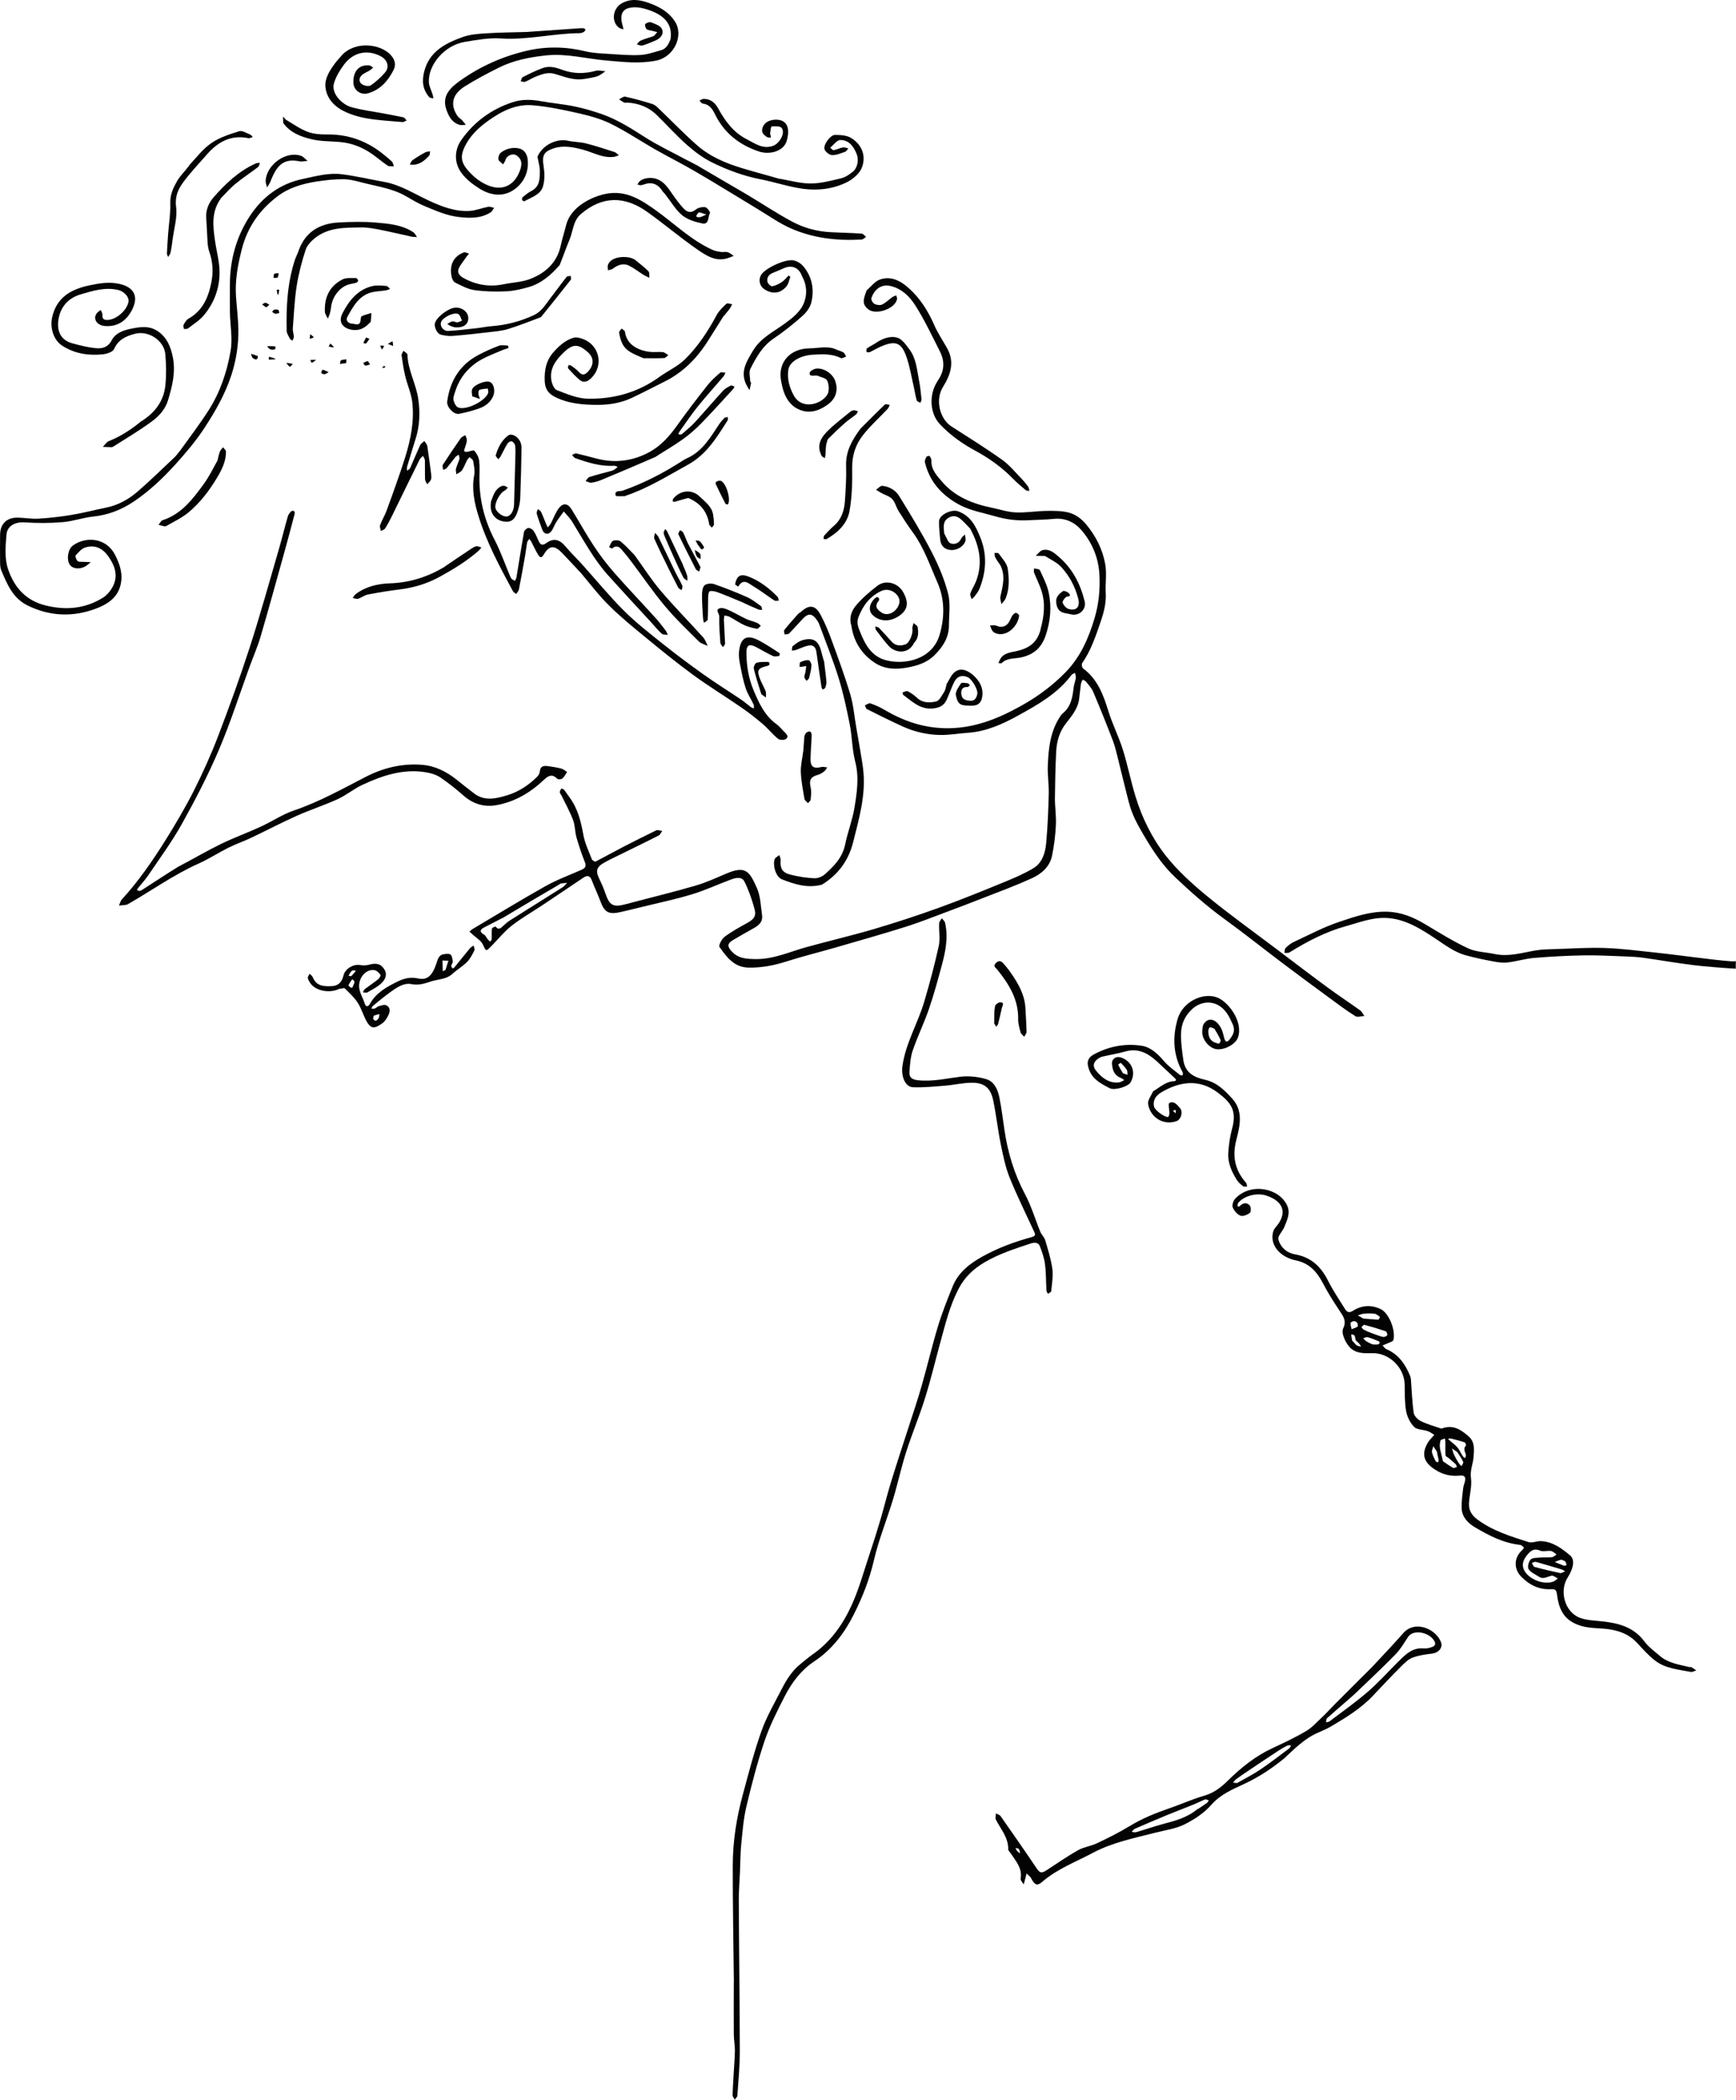 <svg xmlns="http://www.w3.org/2000/svg" id="Layer_2" data-name="Layer 2" viewBox="0.001 -0.005 219.639 265.545" preserveAspectRatio="xMidYMid meet" fill="#0F0F0F" fill-opacity="1">
  <defs>
    <style>
      .cls-1 {
        fill: #030303;
        stroke-width: 0px;
      }
    </style>
  </defs>
  <g id="d46d21ff-ea46-470f-9479-eb90767400b8" data-name="Your design">
    <g>
      <path class="cls-1" d="M219.64,121.54c-.16.04-.36.05-.6.03-1.42-.1-2.84-.29-4.26-.46-1.71-.2-3.42-.44-5.13-.62-2.18-.23-4.35-.52-6.54-.6-2.08-.08-4.17.07-6.26.13-.84.03-1.69.03-2.51.17-1.73.28-3.43.84-5.23.46-1.13-.24-2.36-.25-3.37-.72-1.88-.88-3.66-1.99-5.45-3.06-1.48-.88-2.98-1.51-4.75-1.57-2.17-.07-4.15.63-6.12,1.29-1.95.65-3.8,1.64-5.68,2.51-.4.18-.76.47-1.08.78-.13.13-.11.41-.16.63.21-.02.47.04.64-.06,2.23-1.38,4.53-2.59,7.07-3.3,1.29-.36,2.56-.82,3.87-1,2.9-.41,5.25,1.03,7.52,2.54,1.24.82,2.42,1.74,3.88,2.13,1.11.3,2.23.54,3.36.75.62.12,1.27.22,1.88.15,1.15-.13,2.27-.49,3.42-.58,2.07-.17,4.15-.28,6.22-.32,1.8-.03,3.6.08,5.4.14.71.03,1.42.06,2.12.16,2.09.29,4.16.66,6.25.92,1.82.22,3.65.35,5.48.47,0-.33,0-.65.01-.97Z"/>
      <path class="cls-1" d="M142.82,101.46c-.48-1.86-.92-3.69-1.37-5.51-.19-.75-.36-1.52-.63-2.24-.8-2.09-1.64-4.17-2.51-6.23-.2-.47-.58-.86-.9-1.27-.1-.12-.28-.18-.43-.26-.08.18-.19.35-.22.53-.09.64-.14,1.29-.23,1.94-.17,1.26-.98,2.17-1.71,3.12-.79,1.03-1.12,2.23-1.19,3.49-.1,1.98-.14,3.97-.16,5.95,0,1.12.18,2.25.12,3.37-.06,1.29-.22,2.59-.48,3.86-.29,1.4-1.33,2.3-2.56,2.86-1.9.87-3.87,1.6-5.82,2.36-1.66.65-3.32,1.29-4.99,1.91-1.72.64-3.42,1.32-5.16,1.87-2.96.93-5.94,1.77-8.91,2.63-2.07.6-4.17,1.11-6.23,1.77-1.54.49-3.07.78-4.69.76-1.87-.02-2.8-1.33-3.72-2.61-.14-.19.28-1.01.64-1.28.89-.67,1.88-1.21,2.86-1.75.85-.47,1.19-.87.93-1.79-.32-1.18-.73-2.36-1.27-3.45-.34-.68-1.11-.48-1.71-.26-1.65.61-3.25,1.36-4.93,1.87-2.07.63-4.2,1.07-6.3,1.59-.88.22-1.75.42-2.63.63-1.61.38-2.13.09-2.67-1.38-.33-.88-.74-1.73-1.07-2.6-.23-.62-.58-.68-1.08-.34-1.75,1.18-3.5,2.36-5.26,3.53-1.26.84-2.6,1.6-3.79,2.53-.95.75-1.73,1.72-2.58,2.59-.72.72-.66.68-1.09-.23-.22-.46-.75-.76-1.15-1.13-.17-.16-.36-.31-.54-.47.14-.12.28-.26.44-.35,3.05-1.81,6.08-3.66,9.18-5.4,1.44-.81,3.02-1.39,4.54-2.06.46-.2.67-.43.45-.98-.4-1.01-.75-2.04-1.05-3.08-.21-.73-.18-1.54-.44-2.24-.4-1.06-.96-2.05-1.45-3.07-.07-.15-.22-.29-.23-.45,0-.15.09-.33.19-.45.03-.03.28.05.35.14.25.31.45.65.69.96,1.05,1.42,1.44,3.05,1.75,4.75.19,1.05.68,2.06,1.07,3.07.06.15.38.34.46.3,1.14-.58,2.26-1.21,3.4-1.8,1.41-.73,2.84-1.45,4.27-2.14.2-.1.51.03.77.06-.14.2-.24.48-.44.58-1.76.9-3.54,1.75-5.32,2.63-.61.3-1.22.59-1.8.94-.73.44-.83.98-.47,1.75.3.63.6,1.27.82,1.93.54,1.62,1,1.87,2.64,1.43,2.91-.78,5.84-1.48,8.73-2.32,1.36-.39,2.66-.99,3.97-1.55,2.44-1.03,2.91-.28,3.85,1.82.47,1.05.49,2.3.66,3.47.11.78-.37,1.24-1.01,1.6-.91.5-1.82,1.02-2.72,1.56-.66.39-.67.77-.17,1.34.85.97,1.93,1.02,3.13,1.03,2.28.02,4.3-.94,6.42-1.52,2.83-.78,5.7-1.45,8.52-2.28,2.73-.81,5.44-1.69,8.12-2.66,2.81-1.01,5.57-2.14,8.33-3.27,1.27-.52,2.55-1.06,3.72-1.77,1.13-.69,1.5-1.97,1.61-3.21.18-2.06.27-4.13.32-6.2.03-1.18-.17-2.37-.12-3.56.08-2.07.29-4.14,1.41-5.97.14-.23.29-.48.5-.65,1.04-.85,1.22-2.05,1.36-3.27.05-.41.22-.8.28-1.21.03-.2-.08-.42-.12-.63-.15.09-.34.15-.44.28-1.77,2.36-4.29,3.77-6.78,5.14-1.94,1.07-4,2-6.29,2.16-1.18.08-2.36.3-3.54.28-1.65-.03-3.26-.4-4.77-1.09-1.51-.69-3-1.43-4.49-2.18-.14-.07-.18-.32-.27-.48.24-.09.52-.32.7-.25.61.21,1.21.48,1.77.81,2.34,1.38,4.78,2.25,7.57,2.33,3.6.1,6.69-1.13,9.74-2.83,2.1-1.17,3.98-2.56,5.65-4.28,1.86-1.92,2.88-4.27,3.63-6.78.54-1.8.72-3.65.62-5.52-.11-2.09-.87-3.97-2.21-5.56-.9-1.07-2.1-1.66-3.59-1.5-1.04.11-2.09.11-3.14.17-1.42.08-2.82-.08-4.18-.48-1.53-.44-3.16-.72-4.55-1.45-2.17-1.15-3.83-2.89-4.41-5.42-.05-.21.1-.48.22-.69.04-.08.36-.11.39-.07.11.18.23.4.22.6-.05,1.11.67,1.85,1.3,2.59,1.66,1.96,3.91,2.84,6.34,3.34,1.01.21,2.01.55,3.02.59,1.29.06,2.59-.17,3.88-.19.94-.01,1.92-.02,2.82.21.87.23,1.63.78,2.25,1.54,1.21,1.47,2.04,3.13,2.37,4.96.22,1.19,0,2.46.07,3.69.07,1.28-.25,2.47-.65,3.64-.62,1.8-1.22,3.62-2.33,5.21-.1.14-.03.57.11.67,1.83,1.35,2.56,3.32,3.2,5.39.51,1.65,1.31,3.22,1.83,4.87.61,1.94,1,3.96,1.6,5.91.83,2.73,2.1,5.31,3.85,7.53,1.49,1.89,3.33,3.55,5.2,5.09,2.9,2.38,5.96,4.56,8.96,6.83,2.1,1.59,4.2,3.19,6.32,4.75,1.35.99,2.75,1.91,4.11,2.89.22.16.35.46.52.7-.39.02-.87.19-1.14.02-1.13-.71-2.2-1.51-3.27-2.3-2.02-1.48-4.04-2.97-6.04-4.48-2.43-1.83-4.8-3.73-7.26-5.51-2.22-1.61-4.26-3.42-6.25-5.3-1.63-1.54-2.81-3.36-3.93-5.26-.78-1.33-1.53-2.65-1.9-4.2M63.54,116.11c-.75.39-1.5.77-2.25,1.16-.55.28-.68.56-.05.93.22.13.33.43.51.64.08.09.18.16.28.24.06-.11.18-.21.18-.32.02-.44-.02-.89.03-1.32.01-.11.44-.29.45-.27.41.53.69.18,1.01-.11.26-.24.52-.47.82-.66,2.23-1.41,4.46-2.8,6.69-4.21.21-.13.36-.36.54-.54-.28.03-.56.05-.84.09-.04,0-.07.07-.12.1-2.39,1.4-4.78,2.8-7.24,4.28Z"/>
      <path class="cls-1" d="M92.85,250.68c-.05-4.95-.15-9.83-.14-14.71,0-3.05.47-6.06,1.27-9,.73-2.69,1.42-5.4,2.35-8.02.66-1.85,1.67-3.58,2.57-5.34.61-1.18,1.31-2.31,2.37-3.16.51-.41,1-.84,1.53-1.21,2.29-1.59,3.85-3.81,4.97-6.28.94-2.08,1.54-4.31,2.27-6.48.48-1.42.93-2.85,1.35-4.28.46-1.56.84-3.14,1.32-4.69.71-2.33,1.48-4.65,2.23-6.97.56-1.75,1.16-3.49,1.66-5.25.72-2.5,1.31-5.03,2.06-7.51.52-1.73,1.19-3.41,1.87-5.09.71-1.76,2.12-2.86,3.73-3.76,1.97-1.1,4.08-1.88,6.24-2.47.53-.15.52-.31.34-.69-1.05-2.28-2.16-4.52-3.1-6.84-.53-1.32-.82-2.75-1.11-4.15-.38-1.86-.58-3.76-.97-5.62-.33-1.59-1.14-2.25-2.74-2.23-1.12.01-2.23.28-3.35.37-1.35.11-2.7.25-4.05.2-1.04-.04-1.51-1.42-1.35-2.64.4-2.94,1.97-5.46,2.78-8.23.68-2.31,1.3-4.63,1.82-6.98.2-.92.01-1.92.05-2.88,0-.22.22-.43.34-.64.14.19.37.36.41.57.42,1.84.06,3.63-.42,5.4-.5,1.85-1,3.7-1.62,5.5-.61,1.77-1.44,3.47-2.05,5.24-.29.85-.35,1.8-.42,2.71-.05.72.34.98,1.05,1.06,1.83.21,3.59-.22,5.39-.44,1.07-.13,2.25,0,3.29.31,1,.3,1.45,1.31,1.65,2.3.27,1.36.44,2.74.64,4.11.42,2.86,1.24,5.57,2.61,8.15.8,1.5,1.28,3.16,1.93,4.74.16.38.51.69.62,1.07.35,1.19.73,2.38.9,3.61.12.92-.05,1.88-.14,2.82-.01.13-.26.23-.4.35-.07-.13-.19-.25-.2-.39-.07-1.12-.04-2.26-.19-3.37-.1-.78-.37-1.56-.66-2.3-.2-.49-.73-.44-1.15-.31-1.99.66-3.99,1.3-5.82,2.37-1.4.82-2.54,1.89-3.3,3.36-1.13,2.17-1.69,4.52-2.33,6.85-.64,2.34-1.2,4.7-1.93,7.02-.72,2.3-1.66,4.53-2.39,6.82-.62,1.94-1.04,3.94-1.63,5.89-.78,2.59-1.82,5.11-2.43,7.74-.56,2.42-1.44,4.66-2.54,6.85-1.19,2.38-2.76,4.45-5.01,5.95-1.68,1.11-2.85,2.69-3.75,4.44-.94,1.84-1.89,3.71-2.55,5.66-.91,2.71-1.63,5.49-2.29,8.27-.36,1.52-.48,3.1-.64,4.66-.12,1.2-.12,2.4-.17,3.61-.05,1.18-.15,2.35-.15,3.53.03,6.39.12,12.77.13,19.16,0,1.87-.18,3.74-.31,5.6-.01.17-.22.33-.33.5-.09-.19-.27-.38-.27-.56.02-.94.09-1.88.14-2.83.05-.94.14-1.88.15-2.83,0-.68-.13-1.36-.14-2.05-.02-2.17,0-4.34,0-6.59Z"/>
      <path class="cls-1" d="M182.41,180.66c1.46-.55,2.48.18,3.43,1.02.76.68.67,1.62.6,2.53-.06.91-.47,1.74-.33,2.73.14,1.02-.19,2.09-.25,3.15-.05.86.29,1.5,1.05,2.07,1.95,1.45,4.22,2.14,6.48,2.86.46.15,1.04-.14,1.57-.12,1.48.07,2.63.91,3.69,1.81.71.6.32,1.81-.3,2.78-1.11,1.72-.37,4.42,1.57,5.12.85.31,1.8.33,2.71.43,2.11.22,4.06.71,5.43,2.56.53.71,1.28,1.25,1.96,1.83,1.06.91,2.42,1.08,3.72,1.4.07.02.17-.03.23,0,.22.13.43.28.65.43-.24.06-.49.22-.71.18-1.55-.3-3.18-.42-4.48-1.41-.84-.64-1.56-1.45-2.28-2.23-1.13-1.23-2.57-1.68-4.18-1.82-.95-.08-1.93-.08-2.83-.33-2.21-.63-2.9-1.99-3.16-4.07-.07-.56-.3-.62-.74-.6-1.52.08-2.75-.53-3.79-1.6-.97-1.01-.9-2.44.16-3.36.09-.08.22-.3.2-.31-.14-.13-.31-.31-.48-.33-2.11-.23-3.95-1.18-5.72-2.23-.85-.5-1.63-1.27-1.68-2.37-.04-.85.1-1.72.19-2.57.04-.33.19-.65.25-.99.08-.47-.15-.66-.62-.61-1.16.13-2.21-.11-3.2-.76-1.41-.91-1.78-1.95-.86-3.47.06-.11.15-.2.23-.3.18-.21.37-.41.55-.62-.28-.16-.54-.37-.84-.47-.57-.2-1.34-.16-1.71-.53-.5-.5-.88-1.27-1.01-1.97-.2-1.1-.17-2.24-.19-3.37-.03-2.12-1.88-3.98-4-3.99-.95,0-1.91.11-2.74-.55-.61-.48-1.36-1.92-1.04-2.58.46-.95.01-1.53-.46-2.24-.77-1.15-1.51-2.33-2.15-3.56-.76-1.43-1.73-2.47-3.41-2.81-1.67-.34-3.13-1.61-2.91-3.28.04-.3.15-.64.35-.86,1.57-1.77,1.08-3.32-1.15-4.05-1.21-.4-2.83.03-3.56.94-.08.1-.05.28-.08.43.09,0,.23.03.27-.02.39-.43.88-.52,1.26-.12.18.19.2.83.04.95-.32.25-.88.49-1.2.36-.41-.16-.81-.63-.98-1.06-.11-.28.08-.83.32-1.09,1.96-2.07,5.52-1.36,6.56.84.47.99,0,1.87-.35,2.75-.22.54-.85,1.13-.75,1.55.25.99,1.04,1.71,2.1,1.9,2.04.36,3.3,1.56,4.2,3.36.62,1.24,1.41,2.39,2.14,3.57.24.38.52.51.98.22,1.12-.72,2.33-.79,3.53-.22,1.04.5,1.92,2.69,1.6,3.91-.05.2-.51.3-.78.44-.19.09-.4.17-.59.25.17.16.3.39.5.47,1.5.64,2.34,1.85,2.95,3.28.07.18.13.37.14.56.11,1.41.15,2.84.36,4.24.06.38.52.83.91,1.02.82.4,1.71.65,2.64.96M196.4,199.26c-.56.07-1.09.54-1.68.15-.46-.3-1.04-.54-1.32-.96-.17-.26,0-.96.26-1.22.25-.25.81-.21,1.23-.25.49-.04.98,0,1.47-.05.2-.02.39-.22.58-.34-.24-.15-.46-.4-.71-.44-.46-.07-1,.12-1.39-.05-.87-.38-1.31.16-1.72.68-.42.54-.63,1.19-.25,1.87.62,1.1,2.42,1.8,3.63,1.38.22-.07.39-.26.59-.4-.18-.12-.36-.25-.7-.37M182.56,184.8c.43.29.84.59,1.29.84.11.06.32-.07.48-.12-.06-.13-.09-.29-.19-.38-.27-.26-.56-.49-.85-.74-.14-.12-.39-.22-.4-.34-.04-.55-.02-1.11-.02-1.66,0-.16-.03-.31-.05-.47-.2.08-.52.11-.56.24-.1.31-.12.67-.07.99.08.5.24.99.37,1.64M197.49,198.95c.18-.07.36-.15.53-.22-.14-.08-.27-.2-.42-.24-1.09-.33-2.18-.66-3.27-.96-.15-.04-.34.08-.52.13.11.17.19.46.33.5,1.05.29,2.12.54,3.34.8M174.05,168.78c.32.1.63.25.96.3.16.02.44-.1.5-.22.05-.12-.07-.46-.19-.5-.88-.3-1.78-.57-2.69-.81-.09-.03-.25.18-.38.28.09.11.16.26.28.32.45.23.91.42,1.52.63M185.46,183.94c-.14-.38-.34-.75.01-1.13.05-.05-.07-.37-.16-.4-.57-.19-1.16-.34-1.75-.49-.11-.03-.24.04-.36.06.09.08.18.16.27.24.32.28.68.53.95.86.27.33.42.77.68,1.11.29.4.37.09.36-.26M172.48,166.75c.64.05,1.27.12,1.91.14.06,0,.21-.34.19-.36-.21-.15-.44-.36-.68-.39-.44-.06-.9-.04-1.35,0-.26.02-.51.14-.76.22.21.11.41.21.7.4M184.36,183.63c-.22-.15-.43-.3-.65-.45.09.28.15.58.28.85.18.37.39.72.61,1.06.08.13.21.22.31.33.08-.18.27-.41.22-.53-.18-.42-.45-.79-.77-1.27M181.78,183.55c-.15-.22-.29-.44-.44-.65-.06.26-.21.54-.16.78.08.39.29.76.47,1.13.04.08.21.08.32.12.01-.13.05-.26.03-.38-.06-.29-.14-.56-.21-1M173.73,170.03c.21,0,.42.02.62-.01.08-.01.19-.13.21-.21.01-.06-.1-.18-.18-.21-.45-.18-.89-.37-1.36-.49-.16-.04-.37.09-.55.15.12.11.22.24.35.33.24.16.5.3.91.45M198.04,197.46c-.18-.07-.37-.22-.53-.2-.27.04-.53.18-.8.28.38.16.75.32,1.14.46.1.03.32-.02.33-.08.03-.11-.04-.25-.14-.46M171.78,167.77c.07-.37-.08-.63-.44-.69-.15-.02-.47.14-.47.24-.02.25.09.52.14.78.23-.08.46-.16.77-.33M171.31,169.8c.13.13.24.29.39.37.15.08.35.08.52.12-.1-.14-.19-.29-.3-.42-.14-.16-.41-.3-.43-.48-.04-.37-.07-.66-.54-.62.04.26.07.52.13.77.01.06.1.11.24.24Z"/>
      <path class="cls-1" d="M22.79,56.99c1.24-1.73,2.5-3.38,3.62-5.13,1.46-2.29,2.32-4.87,2.77-7.51.27-1.56-.06-3.23-.09-4.85-.02-1.17,0-2.34,0-3.52,0-3.15.84-6.12,2.55-8.7,1.57-2.37,3.78-4.06,6.7-4.66,1.62-.34,3.24-.8,4.9-.59,1.8.23,3.58.65,5.37.97,2.07.37,3.8,1.51,5.66,2.37,1.63.76,3.32,1.41,5.15,1.3.79-.05,1.56-.37,2.35-.52.23-.04.49.08.74.13-.14.19-.23.44-.41.56-1.25.8-2.65.76-4.05.6-1.54-.17-2.94-.81-4.35-1.39-.82-.34-1.59-.81-2.37-1.26-1.68-.96-3.57-1.21-5.4-1.68-.81-.21-1.64-.44-2.46-.45-1.15-.01-2.32.12-3.46.3-1.76.28-3.47.77-4.92,1.88-2.22,1.69-3.75,3.83-4.47,6.58-.52,2.01-.9,4.01-.76,6.09.1,1.37.27,2.74.3,4.12.03,1.98-.27,3.91-.89,5.82-.78,2.39-2,4.51-3.35,6.59-1.09,1.68-2.36,3.17-3.69,4.65-1.59,1.76-3.3,3.37-5.25,4.7-1.56,1.06-3.29,1.74-5.22,1.94-1.29.14-2.55.6-3.83.7-1.58.13-3.19.14-4.78.03-1.17-.08-2.23.39-2.33,1.55-.12,1.48-.28,2.99.23,4.45.81,2.31,2.28,3.91,4.74,4.51,2.55.63,4.99.41,7.23-.98.59-.36,1.1-1.03,1.37-1.67.55-1.3.07-2.51-.71-3.6-.72-1-1.71-1.47-2.91-1.08-.46.15-.85.61-1.2,1-.09.1.08.52.24.71.11.12.4.09.62.1.35.02.7.03,1.06.04-.24.18-.46.4-.72.55-.76.41-1.63.28-1.96-.26-.41-.65-.22-1.93.41-2.39,1.65-1.2,4.23-1,5.34,1.18.64,1.26,1.04,2.49.67,3.9-.43,1.62-1.76,2.4-3.12,2.91-2.87,1.07-5.76.98-8.58-.39-1.9-.92-2.61-2.68-3.36-4.44-.14-.33-.16-.73-.16-1.1-.02-1.13,0-2.26,0-3.39,0-1.42.86-2.23,2.24-2.2.86.02,1.73.18,2.59.13,1.4-.08,2.8-.24,4.18-.47,1.47-.24,2.92-.63,4.38-.92,1.55-.31,2.89-1.06,4.06-2.08,1.59-1.38,3.1-2.86,4.63-4.3.25-.24.45-.54.71-.85Z"/>
      <path class="cls-1" d="M162.6,222.28c-1.6,1.32-3.25,2.42-5.1,3.29-1.49.7-3.05,1.32-4.24,2.68-.91,1.04-2.16,1.86-3.4,2.48-1.13.56-2.46.73-3.7,1.05-2.67.68-5.41,1.23-7.86,2.53-2.18,1.16-4.54,2.04-6.45,3.69-.62.54-.92.4-1.34-.37-.05-.09-.08-.18-.15-.25-.15-.16-.32-.3-.49-.44-.04.2-.08.41-.14.61-.07.26-.14.51-.21.77-.14-.24-.42-.51-.39-.72.24-1.36-.63-2.25-1.27-3.24-.11-.16-.31-.33-.3-.49.03-1.48-.94-2.53-1.56-3.74-.11-.21,0-.53,0-.79.2.11.47.16.59.33,1.53,2.18,3.05,4.36,4.53,6.56.44.65.62.73,1.3.29,1.31-.85,2.6-1.75,3.96-2.52.72-.41,1.61-.51,2.37-.87,1.4-.66,2.79-1.35,4.11-2.15,1.58-.97,3.26-1.66,5.01-2.26,1.5-.51,2.96-1.18,4.48-1.62,1.21-.35,2.11-1.03,2.98-1.89,1.67-1.64,3.48-3.11,5.63-4.11,1.44-.67,2.89-1.35,4.26-2.16.76-.44,1.37-1.13,2.02-1.74.55-.51,1.05-1.07,1.58-1.61,1.17-1.18,2.35-2.35,3.53-3.53.49-.49,1-.97,1.48-1.49,1.24-1.33,2.5-2.65,3.7-4.02,1.53-1.75,4.2-.5,4.79,1.15.25.7-.32,1.33-1.14,1.43-.83.1-1.68.21-2.45.5-.56.21-1.04.7-1.48,1.14-1.19,1.19-2.34,2.4-3.49,3.63-1.55,1.66-3.47,2.82-5.4,3.96-.74.44-1.59.71-2.34,1.13-.58.32-1.12.73-1.63,1.15-.61.5-1.18,1.06-1.81,1.64M177.01,210.05c.86-.86,1.72-1.7,3.1-1.58.34.03.7-.04,1.02-.16.31-.11.61-.27.35-.76-.57-1.07-2.62-1.59-3.33-.53-.49.74-.94,1.53-1.55,2.16-1.57,1.61-3.21,3.15-4.83,4.7-.47.46-.97.89-1.47,1.32-.8.7-1.61,1.39-2.4,2.1-.11.1-.09.34-.14.52.16-.04.34-.04.46-.13,1.63-1.23,3.3-2.41,4.84-3.74,1.37-1.19,2.59-2.55,3.95-3.91M151.54,228.8c.39-.26.78-.51,1.16-.79.1-.07.16-.21.24-.32-.16-.04-.35-.16-.47-.12-.49.19-.96.44-1.45.64-1.13.46-2.28.89-3.42,1.36-1.35.56-2.7,1.14-4.04,1.72-.15.07-.25.25-.38.38.19.02.4.09.57.04,1.16-.34,2.3-.74,3.46-1.05,1.51-.4,3.01-.79,4.32-1.89M157.01,224.58c-.22.16-.45.3-.66.47-.13.11-.23.26-.34.4.19,0,.43.09.57.01.98-.54,1.97-1.06,2.89-1.68,1.25-.84,2.44-1.77,3.65-2.67.11-.08.15-.24.22-.37-.16,0-.34-.05-.47.02-.39.19-.77.41-1.13.65-1.55,1.02-3.1,2.05-4.73,3.16M128.48,233.73c.07.12.12.26.22.37.11.12.25.2.37.29-.05-.17-.06-.37-.15-.52-.07-.11-.24-.15-.44-.14Z"/>
      <path class="cls-1" d="M22.67,109.55c1.8-.94,3.49-1.94,5.25-2.8,1.66-.81,3.41-1.44,5.1-2.22,1.4-.64,2.71-1.54,4.16-2.03,3.18-1.08,6.08-2.7,9.04-4.23,2.25-1.16,4.63-1.75,7.17-1.55,1.67.13,3.09.86,4.38,1.88.75.59,1.48,1.19,2.24,1.76,1.32,1,2.81.62,4.15.22,1.45-.44,2.76-1.29,3.84-2.39.16-.16.28-.42.3-.65.06-.65.49-.72.98-.66.59.08,1.17.17,1.74.32.26.07.49.28.73.43-.2.28-.35.62-.61.83-.14.11-.55.13-.66.01-.62-.64-1.12-.36-1.63.12-1.75,1.66-3.77,2.86-6.15,3.25-1.46.24-2.85-.17-4.02-1.2-.94-.82-1.92-1.61-2.95-2.31-.52-.35-1.19-.56-1.83-.66-2.87-.48-5.5.4-8.04,1.58-1.1.51-2.05,1.32-3.15,1.82-1.68.77-3.46,1.34-5.15,2.09-1.96.88-3.86,1.88-5.8,2.8-.93.44-1.92.78-2.85,1.24-1.28.64-2.48,1.43-3.78,2.01-3.14,1.4-5.93,3.41-8.9,5.11-.08.05-.17.1-.27.11-.3.04-.61.07-.91.1.12-.27.19-.59.38-.8,2.09-2.28,3.84-4.82,5.48-7.43,1.27-2.03,2.5-4.11,3.59-6.25,1.15-2.28,2.2-4.61,3.11-6.99,1.41-3.69,2.76-7.41,3.98-11.17,1.34-4.14,2.5-8.35,3.72-12.53.39-1.35.72-2.72,1.11-4.07.06-.22.24-.43.4-.61.07-.07.28-.11.36-.06.08.06.13.25.1.36-.43,1.64-.86,3.29-1.32,4.92-.99,3.55-1.96,7.1-3,10.64-.38,1.29-.93,2.53-1.39,3.8-1.28,3.51-2.42,7.08-3.88,10.5-1.37,3.21-2.99,6.33-4.69,9.38-1.25,2.24-2.79,4.32-4.23,6.46-.39.58-.88,1.1-1.32,1.65-.06.07-.08.18-.11.26.12.03.25.09.36.07.14-.03.27-.11.39-.19,1.5-.97,2.99-1.95,4.57-2.93Z"/>
      <path class="cls-1" d="M73.35,72.31c-.78-.83-1.5-1.63-2.25-2.4-.96-.98-1.6-.96-2.29.2-.34.57-.53.35-.73.03-.32-.51-.56-1.07-.84-1.6-.07-.14-.18-.26-.27-.39-.09.14-.24.28-.27.43-.11.56-.16,1.13-.26,1.69-.25,1.43-.51,2.86-.79,4.29-.04.2-.22.37-.34.56-.14-.12-.34-.22-.42-.37-1.66-3.08-3.33-6.17-4.36-9.52-.51-1.65-.87-3.36-.53-5.15.11-.57-.04-1.21-.14-1.8-.03-.18-.29-.31-.45-.47-.11.12-.24.23-.31.37-.22.43-.38.89-.65,1.29-.15.23-.46.34-.71.51-.02-.24-.1-.49-.05-.7.11-.42.32-.81.43-1.22.05-.17-.05-.37-.08-.56-.14.1-.31.17-.42.3-.38.46-.73.95-1.12,1.41-.09.11-.29.14-.43.2-.02-.21-.13-.48-.04-.63.73-1.14,1.49-2.26,2.26-3.36.13-.18.39-.27.59-.39.07.23.21.47.19.69-.04.35-.19.7-.29,1.04-.03.09-.09.24-.05.28.07.07.21.12.31.11.34-.04.86-.28.98-.14.31.34.56.83.61,1.29.09.81.02,1.63.03,2.45.03,2.68.7,5.18,1.94,7.56.72,1.38,1.23,2.87,1.84,4.31.08.2.16.42.29.58.1.12.29.17.43.25.06-.14.15-.27.18-.41.32-1.93.62-3.86.96-5.78.04-.2.35-.48.55-.49.22-.02.54.18.67.38.27.4.44.85.64,1.29.23.51.52.56.97.23.9-.65,1.66-.47,2.4.41.66.79,1.4,1.5,2.09,2.26,1.77,1.97,3.46,4.03,5.33,5.9,1.55,1.54,3.3,2.9,5.02,4.27,1.63,1.3,3.31,2.55,5.01,3.76,1.56,1.11,3.18,2.12,4.77,3.19.43.29.83.65,1.25.96.11.08.26.12.38.18,0-.17.03-.36-.03-.5-.33-.7-.77-1.36-1.01-2.08-.31-.95-.5-1.94-.69-2.92-.11-.54-.2-1.11-.15-1.65.17-1.73.9-2.28,2.45-1.49.93.48,1.8,1.07,2.68,1.64.05.03-.01.36-.04.36-.27.03-.58.1-.8,0-.7-.33-1.37-.72-2.05-1.09-.95-.51-1.32-.33-1.3.76.02,1.59.27,3.14.89,4.63.69,1.64,1.41,3.24,2.92,4.33.38.27.66.66,1,.98.28.26.58.6.2.88-.23.17-.8.16-1.01-.02-.7-.57-1.26-1.29-1.95-1.88-.87-.74-1.78-1.45-2.72-2.1-2.02-1.39-4.12-2.67-6.1-4.12-2.04-1.49-4-3.09-5.95-4.69-1.61-1.32-3.23-2.64-4.7-4.1-1.31-1.3-2.42-2.79-3.65-4.23Z"/>
      <path class="cls-1" d="M145.87,138.03c.9-.53,1.64-1.28,2.73-1.3.07,0,.2-.11.19-.14-.01-.09-.08-.18-.15-.24-.76-.72-1.53-1.44-2.3-2.15-1.13-1.03-2.37-1.68-3.98-1.22-.94.27-1.91.42-2.86.64-.14.03-.28.09-.4.16-.73.41-.94,1.01-.43,1.62.73.89,1.61,1.62,2.88,1.49.24-.02.47-.19.7-.29-.17-.11-.33-.25-.52-.32-.79-.32-.98-1-1.04-1.73-.05-.64.51-1.01,1.12-.82,1.42.46,1.97,1.92,1.21,3.18-.29.49-1.99,1.03-2.6.72-1.23-.63-2.45-1.25-2.77-2.86-.17-.83.35-1.21.78-1.44,1.87-1.01,3.93-1.4,6.01-1.08,1.13.17,2.05,1.02,2.83,1.95.57.67,1.33,1.18,2.02,1.75.08.06.23.03.35.04,0-.13.04-.28,0-.37-1.23-2.17-1.32-4.5-.63-6.8.65-2.15,3.16-3.33,4.94-2.69,1.47.53,3.37,3.09,2.68,5.07-.3.86-1.7,1.63-2.74,1.48-.87-.12-1.77-1.16-1.78-2.11,0-.39.02-.86.23-1.14.72-.98,1.77-.33,2.25.82.15.35.21.75.33,1.12.04.14.13.32.23.35.1.03.28-.09.37-.2.46-.59.82-1.13.44-1.99-.44-.98-.88-1.89-1.85-2.42-1.05-.57-2.32-.36-3.25.48-.93.85-1.41,1.87-1.44,3.16-.02,1.11.14,2.17.29,3.26.23,1.72,1.42,2.24,2.74,2.54,1.49.33,2.45,1.3,3.4,2.33,1.51,1.62,1.02,3.52.56,5.32-.52,2.06-.16,3.81,1.24,5.38.1.11.09.32.13.48-.17,0-.39.05-.5-.04-.29-.23-.6-.48-.79-.79-.65-1.03-1.16-2.15-1.09-3.39.06-1.03.21-2.08.48-3.08.65-2.38-.19-3.35-1.79-4.57-2.37-1.81-4.9-1.42-7.25.01-.6.37-1.01.96-.83,1.75.1.45,1.31,1.35,1.77,1.31.07,0,.17-.29.17-.45.01-.46-.18-1.23,0-1.32.59-.31,1.01.25,1.36.67.39.46.12,1.43-.47,1.63-1.72.59-3.34-.55-3.58-2.18-.07-.47.37-1.02.62-1.57M153.65,130.1c-.19-.07-.4-.21-.58-.17-.1.02-.2.33-.19.51,0,.71.26,1.27,1.02,1.47.12.03.32.11.36.06.1-.13.21-.34.16-.46-.2-.46-.45-.89-.77-1.41M142.08,135.73c.19.07.39.13.58.2-.03-.21,0-.46-.09-.62-.21-.33-.49-.61-.76-.89-.02-.02-.34.2-.34.22.16.35.35.68.61,1.1M148.41,140.49c.11.1.21.21.32.31.01-.14.03-.28.04-.42-.15.01-.29.02-.36.11Z"/>
      <path class="cls-1" d="M88.28,20.96c2.03,1.2,4.03,2.35,6.02,3.52,1.99,1.18,3.91,2.47,5.95,3.56,1.48.79,3.13,1.23,4.84,1.32,1.31.07,2.61.09,3.92.18.2.01.38.27.57.41-.19.12-.37.33-.56.34-3.13.18-6.2-.17-9.07-1.46-1.34-.6-2.57-1.47-3.84-2.24-2.65-1.6-5.27-3.23-7.94-4.79-1.73-1.02-3.53-1.92-5.28-2.91-1.88-1.07-3.68-2.29-5.61-3.24-1.28-.63-2.72-1.02-4.12-1.34-1.9-.43-3.82-.83-5.75-1-2.18-.19-4.05.8-5.77,2.05-1.17.85-2.2,1.86-2.84,3.18-.59,1.23-.49,2.05.55,3.17.69.75,1.46,1.36,2.47,1.76,2.05.8,3.48-.33,4.03-2.1.22-.72.13-1.24-.41-1.66-.52-.41-1.32-.08-1.49.53-.06.19-.19.36-.29.54-.21-.21-.56-.39-.6-.63-.05-.27.1-.69.31-.85.65-.5,1.45-.7,2.26-.54.71.14,1.06.75,1.13,1.38.2,1.71-.6,3.17-1.94,3.98-1.26.77-2.78.6-4.15-.27-.88-.56-1.66-1.14-2.29-1.99-.96-1.29-.88-2.92-.02-4.15,1.63-2.32,3.81-3.9,6.5-4.79,1.18-.39,2.36-.35,3.57-.13,1.39.26,2.81.37,4.19.65,1.18.24,2.35.58,3.5.98,1.99.69,3.74,1.82,5.5,2.94,1.63,1.04,3.39,1.86,5.09,2.78.51.27,1.03.52,1.59.82Z"/>
      <path class="cls-1" d="M107.7,79.07c-.3-1.01.07-1.86.6-2.5.79-.93,1.73-1.74,2.71-2.49,1.06-.81,2.6-.37,3.26.8.7,1.25.61,2.11-.3,2.85-1.15.92-2.55.97-3.51.1-.81-.73-.28-1.81.41-2.3.06-.04.27,0,.3.07.06.1.08.29.02.36-.63.72-.19,1.16.4,1.54.54.34,1.32.13,1.79-.44.52-.63.57-1.27.12-1.81-.53-.64-1.36-.83-2.03-.5-1.43.69-2.3,1.84-2.86,3.31-.27.7-.02,1.27.21,1.85.63,1.6,1.45,3.1,3.26,3.58,2.46.65,5.89-.12,6.8-3.21.65-2.2.67-4.49-.29-6.66-.94-2.12-1.67-4.33-3.06-6.24-.65-.89-1.26-1.82-1.84-2.75-.31-.49-.43-1.12-.81-1.52-.34-.37-.92-.51-1.38-.77-.23-.12-.44-.27-.66-.41.27-.17.55-.52.8-.49.88.09,1.66.55,2.11,1.27,1.43,2.31,2.85,4.64,4.1,7.05.87,1.68,1.63,3.46,2.1,5.29.33,1.27.11,2.7.11,4.05,0,1.55-.79,2.73-1.84,3.77-.95.94-2.13,1.31-3.43,1.55-1.44.27-2.84.21-4.03-.55-1.68-1.07-2.76-2.68-3.05-4.79Z"/>
      <path class="cls-1" d="M17.94,53.24c1.69-1.08,2.78-2.54,2.98-4.49.14-1.3.11-2.63,0-3.93-.14-1.77-2.14-3.06-3.85-2.61-1.14.3-2.11.73-2.64,1.94-.16.37-.95.61-1.47.66-1.79.18-3.53-.09-5.08-1.09-1.12-.72-1.56-2.26-1.29-3.55.55-2.57,2.4-3.59,4.7-4.08,1.27-.27,2.55-.49,3.87-.18,1.82.43,2.34,1.57,1.63,3.1-.66,1.41-1.78,2.34-3.48,2.22-1.01-.07-1.56-.84-1.11-1.56.12-.19.35-.31.54-.47.08.2.24.41.22.6-.05.61.27.69.76.65,1.08-.08,2.4-1.29,2.54-2.33.08-.6-.59-1.27-1.26-1.44-1.68-.41-3.24.09-4.81.55-1.6.47-2.57,1.64-2.8,3.22-.19,1.32.21,2.54,1.75,2.96.94.26,1.9.5,2.87.61.87.1,1.64-.05,2.14-1.02.43-.83,1.35-1.2,2.28-1.4,1.2-.25,2.4-.48,3.53.28,1.17.79,1.64,1.98,1.9,3.26.39,1.88-.06,3.68-.6,5.47-.35,1.16-1.13,2-2.02,2.66-1.55,1.15-3.22,2.13-4.85,3.17-.08.05-.18.11-.27.11-.37,0-.74-.03-1.11-.04.25-.25.46-.61.77-.73,1.52-.61,2.86-1.49,4.15-2.56Z"/>
      <path class="cls-1" d="M84.84,4.94c.35-2.3-1.39-3.32-3.31-3.85-.61-.17-1.33-.24-1.93-.09-.96.23-1.19,1.03-.82,2.25.05.15.07.3.1.46-.18-.06-.38-.09-.53-.19-1.04-.73-.86-2.44.31-3.1,1.17-.65,2.26-.46,3.41-.06,1.31.46,2.48,1.1,3.29,2.3,1.22,1.81-.07,4.53-2.3,4.99-2.12.44-4.2.18-6.31,0-2.54-.21-5.05-.92-7.63-.65-2.1.22-4.16.62-6.07,1.58-1.45.73-2.89,1.49-4.26,2.35-1.23.78-2.04,1.99-.94,3.69.15.23.42.39.62.59.17.18.31.38.47.57-.27,0-.56.08-.81,0-.98-.3-1.39-1.13-1.68-2-.57-1.73.63-2.77,1.75-3.57,2.58-1.84,5.48-3.12,8.56-3.82,2.42-.55,4.88-.5,7.33.1.99.24,2.04.26,3.07.33,1.28.08,2.57.2,3.84.13.89-.05,1.76-.36,2.63-.6.68-.19.97-.77,1.22-1.44Z"/>
      <path class="cls-1" d="M70.85,33.47c-1.11,1.29-2.34,2.36-3.95,2.83-.94.27-1.92.5-2.89.54-1.34.06-2.7.03-4.02-.16-.83-.12-1.63-.57-2.41-.95-.22-.11-.38-.46-.44-.73-.29-1.39.15-2.54,1.53-3.08.18-.07.45.09.68.15-.12.14-.24.28-.35.43-.34.51-.78.98-.99,1.54-.17.46.16.86.64,1.12,1.61.88,3.3,1.16,5.1.78,1.11-.23,2.28-.26,3.32-.66,1.96-.76,3.43-2.08,3.89-4.29.18-.85.46-1.68.67-2.53.57-2.31,3.24-3.6,5.02-3.95,2.55-.5,4.43.73,6.36,2.11,2.36,1.69,4.45,3.77,7.15,4.98.33.15.7.21,1.06.26.28.04.59-.05.85.03.28.08.51.31.76.47-.26.1-.51.21-.78.29-1.46.47-2.66-.31-3.73-1.04-2.23-1.53-4.3-3.31-6.51-4.87-2.76-1.94-5.6-2.02-8.34.35-.97.84-.96,2.15-1.42,3.24-.43,1.02-.79,2.07-1.22,3.14Z"/>
      <path class="cls-1" d="M103.94,111.89c-1.81.46-3.39-.06-4.98-.67-.88-.34-1.21-1.94-.94-2.58.09-.21.38-.33.58-.5.06.21.19.43.17.64-.08,1.06.19,1.57,1.27,1.84.98.25,2,.4,3,.45.44.02.99-.21,1.33-.51,1.16-1.03,2.23-2.13,2.56-3.77.32-1.57.92-3.08,1.18-4.65.31-1.92.61-3.85.09-5.83-.39-1.51-.38-3.11-.68-4.65-.39-1.98-.82-3.97-1.41-5.9-.72-2.32-1.64-4.58-2.48-6.86-.07-.2-.21-.39-.33-.56-.53-.75-1.04-.81-1.68-.14-.6.63-1.17,1.29-1.78,1.91-.12.12-.38.09-.58.13-.01-.2-.11-.46-.02-.58.55-.69,1.13-1.34,1.72-2,.11-.13.29-.2.41-.31.98-.9,1.77-.85,2.41.33.6,1.09,1.07,2.26,1.5,3.44.81,2.22,1.63,4.44,2.3,6.7.4,1.34.51,2.76.75,4.14.16.95.34,1.89.49,2.84.16,1,.36,2.01.44,3.02.22,2.97-.59,5.78-1.3,8.62-.59,2.38-1.89,4.16-4,5.46Z"/>
      <path class="cls-1" d="M109.61,36.75c.6-.51,1.08-1.18,1.72-1.4,1.38-.49,2.6.15,3.62,1.06,1.45,1.29,2.46,2.89,3.24,4.67.46,1.06,1.13,2.03,1.69,3.05.92,1.71.36,3.31-.55,4.76-1.07,1.7-.4,4.1,1.04,5.03,2.16,1.39,4.35,2.75,6.44,4.24.92.65,1.65,1.58,2.45,2.39.3.31.57.64.82.99.1.14.11.36.17.54-.16-.03-.37,0-.48-.1-.56-.47-1.12-.95-1.64-1.48-1.38-1.4-2.94-2.53-4.66-3.46-1.7-.92-3.27-2.01-4.59-3.44-1.12-1.22-1.35-3.29-.53-4.93.13-.26.28-.51.44-.75.73-1.15.72-2.33.12-3.5-1-1.96-1.93-3.96-3.11-5.81-.7-1.09-1.66-2.08-3.07-2.43-1.27-.32-2.12.46-2.48,1.52-.07.19.18.62.39.73.27.14.71.2.97.08.48-.24.88-.64,1.32-.96.13-.09.31-.13.47-.19.03.16.13.34.09.49-.26,1.21-2.68,2.04-3.64,1.26-.68-.56-.74-1.02-.22-2.33Z"/>
      <path class="cls-1" d="M91.56,39.95c-.74,1.16-1.42,2.28-2.14,3.39-1.37,2.11-3.12,3.83-5.41,4.95-1.36.67-2.71,1.39-4.08,2.03-1.36.64-2.86.88-4.3.88-1.86,0-3.76-.15-5.48-1.04-.8-.42-1.19-1.01-1.23-1.96-.06-1.39.18-2.63,1.12-3.68.71-.8,1.51-1.53,2.57-1.82.34-.09.79.04,1.15.17,2.11.78,2.65,3.39,1.04,4.95-.44.43-.95.66-1.49.2-.51-.44-.97-.93-1.42-1.43-.07-.07.02-.28.03-.42.13.02.28,0,.37.08.32.24.66.47.93.77.45.51.79.39,1.2-.05.62-.66.85-1.61,0-2.39-1.23-1.12-1.93-1.15-3.14.03-.97.94-1.74,1.99-1.53,3.42.07.47.34,1.16.7,1.3,1.26.49,2.59,1.06,3.9,1.09,3.28.06,6.36-.78,9.07-2.75,1.05-.76,2.29-1.31,3.21-2.2,1.67-1.63,2.94-3.58,4.05-5.64.29-.54.77-.99,1.23-1.42.12-.11.48.03.73.06-.11.2-.2.41-.33.59-.22.3-.47.58-.74.91Z"/>
      <path class="cls-1" d="M42.99,125.02c-1.1.61-3,.39-3.74-.7-.13-.2-.27-.42-.3-.65-.02-.16.14-.35.22-.52.13.13.3.23.37.38.41.97,1.02,1.27,2.46,1.18.8-.05,1.25-.47,1.47-1.38.2-.81,1.22-1.42,2.05-1.29.38.06.81.07,1.18-.04.9-.25,1.53-.12,1.97.66.37.67.02,1.3-.46,1.73-.5.45-1.13.77-1.72,1.11-.15.08-.39,0-.58,0,.09-.15.14-.34.27-.43.55-.42,1.13-.8,1.67-1.23.16-.12.35-.47.29-.55-.18-.25-.45-.53-.72-.59-.87-.18-1.7.56-1.92,1.47-.27,1.08.4,1.89.67,2.81.08.27.37.45.63-.02.79-1.42,2.16-2.18,3.55-2.85.78-.38,1.6-.58,2.55-.37,1.17.26,1.8-.37,2.3-1.85.18-.53.28-1.13.98-1.22.28-.04.68-.09.84.06.19.19.23.58.26.88.02.17-.16.35-.19.54-.01.1.09.22.17.31.01.02.16-.03.21-.09.65-.8,1.29-1.6,1.94-2.39.14-.17.34-.28.51-.41.04.21.18.47.11.61-.27.52-.53,1.07-.94,1.48-.56.56-1.27.97-1.86,1.51-.77.7-1.77.65-2.66.94-.81.26-1.56.53-2.49.35-1-.2-1.88.43-2.68,1-.77.55-1.5,1.17-2.24,1.77-.08.07-.11.22-.16.33.14,0,.29.03.42-.02.18-.07.32-.24.5-.29.31-.08.7-.24.95-.12.5.23.51.75.3,1.19-.19.39-.43.83-.77,1.07-.98.7-1.47.85-2.11-.4-.37-.73-.61-1.54-1.05-2.21-.44-.67-1.06-1.23-1.64-1.8-.07-.07-.34.05-.6.08M56.74,121.5c-.25-.01-.5-.02-.75-.03,0,.45.02.9.03,1.35.12-.06.32-.1.36-.19.12-.34.19-.69.36-1.12M44.55,123.85c-.16.24-.33.47-.45.73-.03.06.15.23.26.31.05.04.25,0,.25-.02.05-.36.53-.73-.06-1.02M47.21,128.85c.28.44.51.17.69-.08.09-.14.08-.35.11-.53-.23.06-.47.11-.69.2-.06.02-.08.17-.11.41M44.55,122.75c-.07.07-.16.14-.21.22-.09.13-.16.28-.24.42.12.02.29.1.35.05.21-.2.39-.44.58-.66-.13-.04-.26-.08-.47-.03Z"/>
      <path class="cls-1" d="M98.67,22.6c1.34.24,2.63.61,3.93.6,1.28-.01,2.58-.36,3.84-.66.52-.13,1.02-.47,1.45-.82.61-.49.79-1.49.51-2.21-.38-.97-.97-1.81-2.08-1.81-.43,0-.85.63-1.28.97.15.11.31.34.43.32.4-.07.78-.28,1.18-.35.21-.04.46.08.69.13-.14.15-.26.37-.43.43-.54.18-1.11.44-1.66.41-.34-.02-.87-.45-.94-.78-.13-.59.78-1.78,1.33-1.77.68,0,1.46.04,2.02.37,1.37.82,1.96,2.26,1.39,3.75-.29.75-1.1,1.45-1.84,1.83-1.75.89-3.71,1.12-5.64.86-1.8-.25-3.56-.85-5.35-1.2-2.16-.42-4.2-1.18-6.15-2.14-1.13-.56-2.19-1.36-3.15-2.2-1.34-1.19-2.55-2.53-3.83-3.79-1.03-1.01-2.3-1.48-3.72-1.57-.13,0-.28.04-.39,0-.23-.11-.44-.27-.66-.41.26-.12.56-.39.78-.34,1.16.26,2.31.58,3.44.93.29.09.55.33.78.55,1.61,1.54,3.15,3.15,4.82,4.62,1.64,1.46,3.65,2.31,5.73,2.94,1.58.48,3.17.89,4.8,1.37Z"/>
      <path class="cls-1" d="M82.96,57.77c-2.3,1-4.55,1.96-6.82,2.9-.42.18-.87.31-1.32.37-.23.03-.48-.13-.73-.21.16-.17.29-.45.49-.51.95-.3,1.91-.54,2.87-.8.11-.03.23-.09.32-.16.13-.09.25-.2.38-.31-.14-.05-.29-.16-.43-.15-1.72.11-3.33-.4-4.92-.96-.17-.06-.29-.26-.43-.4.18-.07.38-.23.53-.2.85.19,1.7.42,2.54.64,2.37.63,4.64.33,6.76-.83,1.42-.78,2.5-1.99,3.45-3.32,1.24-1.74,2.54-3.44,3.87-5.12.46-.59,1.03-1.09,1.6-1.58.13-.11.44,0,.67,0-.09.17-.15.35-.27.49-1.06,1.25-2.17,2.47-3.2,3.74-.84,1.04-1.58,2.15-2.36,3.24-.06.09-.09.21-.13.32.14,0,.33.06.41,0,.56-.48,1.15-.95,1.65-1.49,1.22-1.33,2.39-2.71,3.61-4.04.26-.28.63-.47.98-.64.1-.05.31.1.46.16-.07.11-.13.23-.22.33-1.34,1.45-2.65,2.92-4.03,4.33-.71.72-1.48,1.4-2.3,1.98-1.09.78-2.26,1.45-3.43,2.21Z"/>
      <path class="cls-1" d="M43.26,6.97c1.8-1.9,5.03-1.37,6.23.04.51.6.63,1.2.29,1.87-.7,1.36-1.66,2.46-3.2,2.91-.94.27-1.84-.37-1.87-1.35-.04-1.45.74-2.3,2.01-2.17.17.02.33.17.49.27-.14.12-.26.25-.41.35-.35.22-.77.36-1.05.64-.36.35-.37.86.08,1.14.29.18.84.28,1.08.12.67-.46,1.29-1.02,1.82-1.64.58-.68.29-1.59-.54-2.03-1.68-.9-3.47-.55-4.66,1.04-.53.71-1.02,1.52-1.27,2.35-.39,1.28.98,2.69,2.18,3.03,1.34.38,2.75.55,4.12.81.82.16,1.65.3,2.46.48.17.04.29.26.43.4-.18.07-.36.22-.54.2-2.41-.23-4.87-.23-7.14-1.25-1.36-.61-2.42-1.64-2.59-3.14-.13-1.09.52-2.1,1.18-3,.27-.37.59-.7.92-1.08Z"/>
      <path class="cls-1" d="M51.27,57.81c.71-2.29,1.15-4.56.9-6.88-.12-1.14-.63-2.24-.9-3.37-.21-.86-.34-1.74-.46-2.62-.02-.18.16-.39.24-.58.17.16.5.32.5.49.06,1.97,1.1,3.71,1.37,5.6.24,1.64.2,3.36-.32,4.99-.38,1.2-.74,2.4-1.1,3.61-.04.15,0,.31,0,.47.13-.1.32-.17.38-.3.43-.97.83-1.95,1.27-2.91.1-.22.36-.36.54-.54.13.21.33.4.37.62.18,1.16.33,2.32.48,3.48.03.26.07.54-.01.77-.08.23-.31.4-.48.6-.1-.21-.27-.42-.27-.63-.03-.79,0-1.58-.02-2.37,0-.2-.15-.4-.24-.59-.14.15-.33.27-.42.45-1.21,2.44-2.4,4.89-3.6,7.34-.24.48-.49.95-.78,1.39-.1.16-.35.22-.53.32-.04-.25-.18-.53-.1-.74.22-.61.57-1.17.8-1.78.5-1.33.97-2.67,1.44-4.01.32-.91.63-1.82.94-2.82Z"/>
      <path class="cls-1" d="M101.48,34.95c-.4-1.19-1.37-1.47-2.34-1.02-.46.21-.93.4-1.39.59-.51.21-.76.62-.65,1.12.05.23.44.6.61.56.43-.08.85-.3,1.23-.55.32-.21.55-.54.84-.81,0,0,.22.15.21.18-.14.4-.22.86-.47,1.17-.76.94-1.81,1.05-2.82.38-.6-.4-.77-1.18-.41-1.8.5-.86,3.18-2.11,4.19-1.83.77.21,1.22.73,1.61,1.36.75,1.22.89,2.57.57,3.91-.15.63-.61,1.27-1.1,1.71-1.16,1.03-2.37,2.01-3.65,2.87-1.44.96-2.23,2.39-2.97,3.85-.22.43-.03,1.06-.02,1.6,0,.06.12.13.11.18-.06.31-.13.62-.2.93-.14-.24-.29-.47-.41-.71-.8-1.65.04-2.94.86-4.31.97-1.61,2.57-2.36,3.98-3.39,1-.73,2.02-1.5,2.47-2.67.4-1.05.37-2.21-.24-3.31Z"/>
      <path class="cls-1" d="M37.67,32.02c.81-2.62,2.67-3.76,5.21-3.89,1.54-.08,3.1-.12,4.63.01,1.65.14,3.34.27,4.79,1.23.2.13.31.4.46.61-.23-.02-.47-.01-.7-.06-1.31-.28-2.62-.6-3.94-.86-.78-.15-1.58-.31-2.37-.3-2.06.03-4.18-.04-5.91,1.35-.49.39-1,.94-1.18,1.51-.48,1.48-.88,3-1.12,4.53-.28,1.77-.35,3.56-.49,5.35-.03.36.12.74.13,1.11,0,.15-.12.31-.18.47-.11-.08-.27-.14-.32-.25-.16-.32-.4-.66-.41-1-.07-3.07.09-6.13,1.08-9.08.08-.23.2-.44.31-.73Z"/>
      <path class="cls-1" d="M100.39,51.36c-1.06-.85-1.36-2.07-1.57-3.22-.43-2.35,1.17-4.07,3.61-4.09,1.14,0,2.29-.37,3.4.16.28.13.61.19.87.35.17.11.24.35.36.53-.23.07-.53.27-.68.19-1.12-.57-2.31-.49-3.49-.43-1.46.07-2.98.79-3.15,1.91-.17,1.14.13,2.21.68,3.23,1.02,1.88,3.47,1.17,4.25-.08.27-.44.22-1.25,0-1.76-.14-.34-.83-.45-1.27-.65-.04-.02-.1,0-.15,0-.32-.05-.87.18-.81-.36.02-.22.61-.54.94-.54,1.03-.02,2.03.74,2.32,1.65.32.98.15,2.08-.92,2.87-1.31.97-2.8,1.39-4.39.26Z"/>
      <path class="cls-1" d="M27.94,25.1c-1.22,1.67-1,3.5-.74,5.32.19,1.35.58,2.69.58,4.04,0,2-.69,3.86-1.98,5.4-.55.66-1.33,1.14-2.03,1.68-.12.09-.34.05-.51.06-.01-.18-.1-.39-.03-.53.15-.28.34-.61.6-.76,1.77-.99,2.5-2.62,2.89-4.49.28-1.36.23-2.68-.24-3.99-.14-.39-.19-.82-.22-1.23-.07-1-.09-2.01-.17-3.01-.08-1.03.33-1.95.94-2.65,1.51-1.72,3.18-3.31,5.32-4.27.16-.07.36-.06.54-.08-.08.18-.1.43-.24.53-.94.72-1.94,1.37-2.86,2.12-.66.54-1.22,1.2-1.86,1.84Z"/>
      <path class="cls-1" d="M82.18,78.48c-1.77-1.92-3.51-3.8-5.22-5.7-1.86-2.06-3.14-4.51-4.59-6.84-.29-.46-.69-.84-1.04-1.26-.33.46-.68.91-.98,1.39-.23.37-.35.81-.62,1.14-.38.47-.9.35-1.11-.2-.25-.68-.51-1.35-.71-2.05-.05-.17.09-.39.14-.58.14.11.33.19.4.34.24.5.42,1.02.64,1.53.06.16.15.3.22.45.13-.17.29-.33.39-.52.34-.64.57-1.35,1.01-1.92.53-.69,1.13-.62,1.6.14.96,1.55,1.83,3.15,2.84,4.67.77,1.16,1.62,2.28,2.53,3.32,1.72,1.96,3.53,3.85,5.28,5.78.45.5.86,1.04,1.27,1.58.12.16.18.36.26.54-.26-.05-.61,0-.77-.15-.54-.5-1.01-1.08-1.54-1.67Z"/>
      <path class="cls-1" d="M66.59,4.04c2.31-.16,4.53-.31,6.76-.47.16-.01.32-.02.47,0,.1.02.18.1.27.16-.07.1-.12.25-.21.3-.17.09-.37.16-.56.16-3.34.03-6.61.89-9.98.67-1.51-.1-3.06.19-4.57.44-2.48.42-4.59,2.82-4.51,5.07.02.54.32,1.06.48,1.59.05.15.06.32.09.48-.18-.05-.42-.04-.52-.16-.83-.95-.95-2.01-.64-3.23.65-2.56,2.67-3.57,4.84-4.36.94-.34,1.99-.42,3-.48,1.67-.11,3.34-.12,5.09-.17Z"/>
      <path class="cls-1" d="M68.43,40.11c-1.42.54-2.79,1.08-4.19,1.51-.8.24-1.65.3-2.49.4-1.49.18-2.99.34-4.49.46-.49.04-1.01-.04-1.49-.16-.47-.11-.87-.99-.74-1.46.22-.78,1.73-1.92,2.59-1.96.86-.04,1.61.55,1.63,1.3.02.78-.56,1.24-1.55,1.2-.21,0-.43-.08-.64-.16-.17-.06-.32-.18-.47-.27.22-.12.42-.29.65-.33.2-.03.43.14.63.12.2-.01.39-.15.59-.22-.16-.28-.24-.72-.48-.83-.57-.26-1.88.39-2.15.96-.24.51.22,1.21.89,1.18,1.2-.06,2.4-.22,3.6-.35.62-.07,1.23-.2,1.85-.25,1.87-.14,3.65-.6,5.36-1.39.97-.45,1.45-1.29,2.04-2.06.71-.92,1.39-1.87,2.12-2.79.09-.11.34-.08.52-.12,0,.16.09.38.01.48-1.24,1.58-2.49,3.14-3.78,4.74Z"/>
      <path class="cls-1" d="M59.75,50.11c-.04-.31-.1-.6-.03-.84.18-.6,1.77-1.23,2.3-.95.51.27.66,1.19.35,1.84-.37.77-1,1.22-1.75,1.49-.82.29-1.67.51-2.53.68-.67.14-1.6-.85-1.51-1.56.36-2.64,1.62-4.68,4.02-5.92.81-.42,1.65-.8,2.5-1.12.34-.13.77-.04,1.15-.03.04,0,.11.29.1.29-.33.14-.68.23-1.02.38-.82.35-1.66.67-2.43,1.1-1.61.91-2.75,2.26-3.31,4.05-.11.35-.28.74-.21,1.07.07.35.3.82.59.94.99.4,3.4-.79,3.79-1.82.06-.16-.03-.39-.05-.58-.35.05-.72.06-1.05.17-.09.03-.15.34-.13.51.02.22.13.43.2.65-.27-.1-.53-.2-.8-.29-.05-.02-.1,0-.19-.04Z"/>
      <path class="cls-1" d="M108.83,54.25c1.06-1.06,2.08-2.1,3.12-3.09.1-.1.41.02.62.04-.08.17-.13.36-.25.49-1.05,1.12-2.22,2.16-3.16,3.37-.89,1.15-1.36,2.5-1.34,4.05.03,1.83-.02,3.69-.33,5.48-.28,1.64-1.49,2.76-2.92,3.59-.09.05-.25-.02-.37-.03.02-.14,0-.33.08-.42.39-.42.78-.85,1.21-1.22.98-.83,1.33-1.95,1.41-3.16.1-1.48.2-2.98.15-4.46-.06-1.8.74-3.22,1.78-4.63Z"/>
      <path class="cls-1" d="M97.42,16.82c.07.22.09.4.12.58-.18-.02-.39,0-.52-.08-.37-.25-.71-.55-.57-1.07.19-.72.77-1.02,1.42-1.1,1.32-.15,2.24.57,1.68,2.62-.37,1.36-2.15,1.84-3.54,1.38-2.45-.82-4.36-2.3-5.53-4.67-.31-.63-.7-1.3-1.57-1.38-.15-.01-.28-.26-.42-.39.18-.07.36-.21.54-.21.86,0,1.43.47,1.83,1.2.88,1.61,1.96,3.07,3.63,3.91,1.01.51,1.98,1.28,3.29.84.82-.28,1.61-1.59,1.13-2.26-.18-.26-.84-.23-1.27-.21-.09,0-.16.53-.2.86Z"/>
      <path class="cls-1" d="M122.74,66.84c-.46-.46-.84-.93-1.31-1.29-.5-.38-1.07-.36-1.58.04-.57.45-.44,1.09-.41,1.69,0,.14.07.28.14.41.21.36.37.91.68,1.02.52.19,1.08,0,1.36-.62.09-.2.31-.33.46-.5.03.28.14.59.06.84-.2.64-1.09,1.29-2.09,1.09-.68-.13-1.05-.64-1.1-1.34-.06-.76-.17-1.52-.14-2.28.03-.8,1.58-1.53,2.38-1.25,1.6.56,2.26,1.88,2.84,3.31.89,2.2.75,4.37-.12,6.53-.13.31-.35.59-.55.86-.12.16-.28.29-.43.43-.06-.25-.23-.53-.16-.74.18-.52.51-.99.71-1.5.91-2.34.44-4.54-.74-6.7Z"/>
      <path class="cls-1" d="M56.23,71.68c1.16-.79,2.27-1.55,3.4-2.29.2-.13.42-.28.65-.31.2-.03.42.1.63.16-.13.15-.25.32-.4.45-1.49,1.29-3.16,2.31-4.89,3.26-1.61.88-3.3,1.38-5.11,1.6-1.32.16-2.64.38-3.95.63-.44.08-.82.4-1.25.54-.2.06-.45-.06-.68-.1.12-.16.21-.37.36-.48,1.28-.96,2.78-1.32,4.34-1.37,2.48-.08,4.76-.79,6.92-2.09Z"/>
      <path class="cls-1" d="M119.73,86.57c.39-.62.66-1.34,1.19-1.67.79-.5,1.63-.03,2.25.52.81.73,1.31,1.68,1.08,2.81-.12.58-.46,1-1.2,1.01-1.51.01-1.83-.05-2.11-1.3-.1-.45.34-1.06.65-1.52.09-.14.57-.04.87-.01.09.01.17.17.26.26-.1.07-.2.21-.3.21-.68-.03-.86.35-.79.93.07.63.54.76,1.08.81.63.06.84-.38.94-.86.11-.55-.69-1.89-1.21-2.12-.72-.32-1.36-.12-1.73.64-.36.73-.61,1.52-.96,2.26-.33.68-.86.96-1.66,1.05-1.67.19-2.68-.89-3.83-1.73-.06-.05-.07-.3-.06-.3.22-.06.51-.22.67-.13.41.21.81.49,1.14.81.72.68,1.62.65,2.43.47.4-.09.71-.74,1-1.18.17-.25.22-.58.32-.96Z"/>
      <path class="cls-1" d="M23.92,20.92c.94-1.01,1.76-2.11,2.84-2.84,1.03-.71,2.3-1.11,3.51-1.49.37-.12.91.24,1.36.41.14.05.23.21.35.32-.19.05-.39.19-.55.15-2.21-.46-3.87.47-5.26,2.07-1,1.15-2.06,2.25-2.96,3.47-.65.88-1.1,1.81-.93,3.12.18,1.34-.26,2.76-.44,4.15-.07.56-.15,1.13-.27,1.69-.04.19-.2.35-.3.53-.05-.15-.15-.29-.15-.44.04-.82.09-1.64.15-2.46.1-1.31.32-2.63.28-3.93-.04-1.07.38-1.94.86-2.78.4-.69,1.01-1.25,1.52-1.95Z"/>
      <path class="cls-1" d="M80.23,70.12c1.12,1.54,2.12,3.12,3.31,4.53,1.74,2.05,3.63,3.96,5.43,5.96.26.29.39.71.57,1.07-.38-.18-.84-.28-1.12-.56-1.46-1.46-2.97-2.89-4.29-4.47-1.51-1.8-2.84-3.76-4.26-5.64-.39-.52-.8-1.03-1.23-1.52-.34-.4-.73-.55-1.19-.13-.04.04-.26-.12-.39-.18.16-.27.26-.67.49-.78.27-.12.75-.1.97.07.6.48,1.12,1.07,1.7,1.66Z"/>
      <path class="cls-1" d="M62.1,63.48c.28-.71.45-1.43,1.09-1.86.15-.11.36-.2.54-.19.18,0,.35.14.52.23-.13.13-.23.3-.38.37-.62.29-1.33,1.59-1.18,2.23.12.51.89,1.09,1.4,1.06.5-.03.92-.68.95-1.49.06-1.96.11-3.91.16-5.87.01-.53.04-1.06-.02-1.59-.02-.21-.23-.47-.42-.56-.13-.05-.45.12-.55.28-.33.53-.59,1.11-.89,1.66-.07.12-.19.22-.28.32-.11-.16-.35-.36-.32-.48.28-.99.75-1.91,1.59-2.53.48-.36,1.68.33,1.67,1.54-.02,2.14-.08,4.28-.16,6.42-.02.53-.15,1.07-.31,1.59-.36,1.14-.88,1.5-1.82,1.33-.99-.17-1.61-.93-1.61-1.95,0-.16,0-.31.04-.51Z"/>
      <path class="cls-1" d="M131.65,79.58c.46-1.65.64-3.28.11-4.9-.25-.77-.63-1.51-.93-2.27-.06-.15,0-.35,0-.53.26.07.67.07.74.23.42.92.9,1.84,1.11,2.81.39,1.84.23,3.65-.39,5.47-.54,1.57-1.55,2.41-3.11,2.75-.83.18-1.75.04-2.44.71-.07.07-.27,0-.41,0,.04-.11.08-.22.13-.32.41-.95,1.31-1,2.15-1.19,1.65-.37,2.63-1.11,3.06-2.77Z"/>
      <path class="cls-1" d="M86.79,58.01c2.06-.87,3.06-2.66,4.19-4.35.19-.29.43-.56.68-.81.09-.09.28-.07.42-.11,0,.14.05.31-.02.42-1.37,2.14-2.64,4.3-5.03,5.61-2.58,1.42-5.08,2.99-7.89,3.93-.02,0-.04.05-.06.05-.41-.02-1.14.06-1.18-.07-.21-.71.55-.52.85-.62,2.73-.96,5.27-2.28,7.69-3.85.1-.07.21-.11.36-.21Z"/>
      <path class="cls-1" d="M68,19.83c.59-1.46,2.41-2.36,3.84-2.04.75.17,1.54.15,2.29.34,1.22.31,2.41.7,3.61,1.09.21.07.38.27.56.41-.21.07-.41.18-.62.2-1.44.19-2.66-.58-3.98-.92-1.18-.31-2.42-.56-3.63-.16-1.28.43-1.51.88-1.29,2.28.13.82.15,1.72-.07,2.5-.3,1.1-1.46,1.4-2.35,1.91-.06.03-.27-.07-.3-.15-.04-.1,0-.3.07-.36.34-.28.69-.57,1.08-.77,1.11-.56,1.09-1.59,1.09-2.58,0-.56-.19-1.11-.29-1.74Z"/>
      <path class="cls-1" d="M35.84,15.57c-.03-.31-.03-.57-.02-.84.15.16.27.36.46.47.87.52,1.72,1.12,2.66,1.47.75.28,1.62.34,2.43.33,2.32-.03,4.42.6,6.32,1.9.66.45,1.27.97,1.87,1.5.16.14.19.42.28.63-.26-.02-.59.04-.78-.08-.68-.45-1.3-1-1.97-1.47-1.24-.86-2.61-1.41-4.13-1.53-1.19-.1-2.41-.07-3.56-.35-1.33-.32-2.65-.8-3.56-2.04Z"/>
      <path class="cls-1" d="M27.51,58.28c.1-.45.18-.83.32-1.19.08-.2.25-.35.39-.53.13.18.36.35.37.53.02,1.24-.53,2.32-1.14,3.34-.99,1.65-2.16,3.19-3.65,4.41-.82.67-1.81,1.13-2.74,1.67-.08.05-.2.05-.29.04-.24-.05-.47-.12-.71-.18.17-.2.3-.51.51-.58,2.39-.78,3.82-2.67,5.2-4.57.66-.9,1.16-1.91,1.73-2.95Z"/>
      <path class="cls-1" d="M132.23,70.31c-.13,0-.18,0-.23,0-.32,0-.64-.01-.96-.02.3-.25.56-.66.9-.73.84-.19,1.46.37,2.04.87,1.72,1.49,2.71,3.42,3.25,5.6.26,1.05-.71,1.94-1.78,1.65-.28-.08-.58-.1-.86-.18-.67-.18-.9-.69-.96-1.33-.07-.7.4-1.09.86-1.42.14-.1.71.15.83.38.2.37-.26.25-.42.36-.23.16-.51.56-.45.74.12.32.44.69.75.78,1.02.29,1.49-.29,1.21-1.34-.39-1.49-1.1-2.83-2.13-3.95-.53-.58-1.31-.94-2.06-1.4Z"/>
      <path class="cls-1" d="M127.86,122.99c.99,1.41,1.79,2.82,1.88,4.53.05.99.12,1.99.14,2.98,0,.2-.19.41-.29.61-.16-.18-.4-.33-.46-.54-.15-.54-.32-1.11-.31-1.66.05-2.49-1.15-4.43-2.62-6.26-.21-.27-.62-.45-.19-.87.37-.36.67-.26.97.09.3.35.59.69.88,1.12Z"/>
      <path class="cls-1" d="M101.95,92.7c.52-.37.75-.19.74.34-.03.97-.12,1.93-.14,2.9-.03,1.03.38,1.31,1.37,1.06.23-.06.49.03.74.05-.12.17-.21.37-.37.49-.23.18-.48.35-.75.43-1.01.28-1.2.66-.96,1.71.1.46.03.98-.02,1.46-.02.15-.22.29-.34.43-.15-.18-.41-.35-.44-.55-.19-1.13-.42-2.26-.46-3.39-.03-.91.22-1.82.32-2.74.06-.58.07-1.16.13-1.74.01-.14.1-.27.19-.44Z"/>
      <path class="cls-1" d="M83.82,24.17c-.53-.87-1.32-1.18-2.19-.9-.18.06-.37.13-.56.15-.13.01-.27-.06-.41-.09.06-.11.11-.22.18-.31.44-.52,1.49-.65,2.22-.4.96.34,1.44,1.11,1.98,1.88.44.63.9,1.26,1.42,1.83.44.48.93.69,1.57.17.3-.24.81-.36,1.2-.3.25.04.66.64.6.74-.3.47-.07,1.5-.99,1.31-.88-.18-1.84-.47-2.52-1.02-.83-.68-1.39-1.68-2.07-2.55-.12-.16-.26-.31-.43-.5M88.31,26.94c-.13.22-.46.54.13.53.31,0,.62-.22.93-.34-.28-.09-.55-.18-.83-.27-.05-.01-.1,0-.23.08Z"/>
      <path class="cls-1" d="M46.93,40.66c-.61.68-1.25,1.15-2.2,1.07-1.01-.08-2.09-.75-1.4-2.11.8-1.56,1.89-2.97,3.73-3.43.57-.15,1.22-.07,1.82-.03.16,0,.32.24.47.37-.18.07-.36.17-.54.19-.47.07-.95.1-1.42.17-1.87.28-2.66,1.77-3.45,3.2-.25.46.17.82.57.83.38.01,1.06.4,1.12-.47.01-.17.04-.43.14-.47.39-.17.81-.27,1.21-.4,0,.36-.02.71-.07,1.11Z"/>
      <path class="cls-1" d="M110.78,43.39c.88-.59,1.85-.96,2.77-.68.59.18,1.06.88,1.48,1.43.9,1.17.98,2.62,1.25,4,.16.78.23,1.57.31,2.37.01.14-.1.29-.15.43-.16-.1-.41-.17-.45-.3-.15-.49-.22-1-.33-1.5-.31-1.33-.52-2.69-.96-3.97-.64-1.88-1.41-2.14-3.24-1.35-.49.21-.94.49-1.42.71-.11.05-.27,0-.41,0,0-.16-.04-.4.04-.46.33-.24.71-.42,1.1-.66Z"/>
      <path class="cls-1" d="M93.67,76.06c-1.02-.43-1.99-.84-2.99-1.2-.3-.11-.86-.18-.94-.04-.17.28-.14.71-.15,1.08-.02.82,0,1.64-.05,2.45-.01.15-.31.28-.48.41-.04-.19-.1-.38-.11-.58-.06-.98-.14-1.95-.13-2.93,0-.42.06-.98.32-1.23.25-.23.86-.27,1.22-.15,1.4.49,2.79,1.03,4.15,1.64.64.28,1.2.74,1.78,1.15.1.07.09.31.14.47-.16-.02-.33,0-.47-.05-.75-.32-1.5-.65-2.28-1.02Z"/>
      <path class="cls-1" d="M73.93,9.98c-1.39.24-2.58-.32-3.79-.65-.79-.22-1.45.02-2.12.26-.54.19-1.03.52-1.56.74-.16.07-.39-.03-.58-.05.08-.18.12-.46.26-.53.84-.42,1.68-.85,2.56-1.16.84-.3,1.66-.05,2.48.25,1.37.5,2.78.5,4.2.11.37-.1.81.03,1.22.06-.33.21-.64.49-1,.62-.5.18-1.05.24-1.65.35Z"/>
      <path class="cls-1" d="M91.75,81.41c-.09.19-.18.31-.28.43-.12-.19-.32-.37-.33-.56-.08-1.12-.17-2.25-.14-3.37,0-.32-.6-.89.18-1.01.35-.05.76.14,1.11.3.72.33,1.41.74,2.13,1.08.43.2.91.3,1.36.49.18.07.32.24.48.36-.16.14-.35.41-.48.39-.54-.1-1.1-.23-1.6-.46-.66-.3-1.26-.73-1.9-1.07-.18-.1-.42-.1-.63-.15-.02.2-.07.4-.06.6.04.97.1,1.93.15,2.98Z"/>
      <path class="cls-1" d="M81.44,45.31c-1.06-.48-2.18-.79-2.71-1.87-.21-.43-.32-.91-.4-1.39-.02-.14.2-.33.31-.5.15.13.41.25.43.39.21,1.76,1.89,2.46,3.32,2.57.49.04.99-.04,1.48.02.24.03.46.25.69.38-.18.13-.35.36-.53.37-.84.04-1.68.02-2.59.02Z"/>
      <path class="cls-1" d="M104.26,83.6c.1.92.23,1.76.3,2.61.02.26-.07.54-.16.79-.03.09-.2.13-.31.2-.05-.1-.13-.19-.15-.29-.22-1.45-.43-2.9-.63-4.35-.11-.84-.48-1.1-1.31-.85-.44.13-.85.33-1.28.48-.17.06-.35.06-.53.09.03-.19,0-.48.1-.56.38-.3.79-.63,1.24-.76,1.38-.39,2.06.07,2.4,1.52.08.35.21.7.31,1.12Z"/>
      <path class="cls-1" d="M115.67,81.26c-.71,1.55-2.43,1.31-3.2.46-.59-.65-1.11-1.35-1.64-2.05-.08-.11-.06-.29-.09-.44.16.05.37.06.47.17.55.57,1.07,1.16,1.61,1.75.49.55,1.14.55,1.74.34.54-.2.98-1.43.88-1.96-.04-.23.09-.49.14-.74.18.17.49.32.52.51.11.67.14,1.36-.42,1.97Z"/>
      <path class="cls-1" d="M87.06,62.97c-.59.16-1.09.32-1.6.46-.11.03-.23.01-.34.02.01-.13-.02-.29.05-.37.85-1.08,2.35-1.27,3.35-.29.69.68,1.55,1.25,1.71,2.33.06.4.11.8.1,1.2,0,.13-.17.27-.27.4-.11-.14-.31-.27-.33-.42-.25-1.59-1.12-2.69-2.67-3.33Z"/>
      <path class="cls-1" d="M41.11,39.52c-.11-1.91.59-3.35,2.23-4.19.48-.24,1.13-.15,1.71-.17.09,0,.23.19.26.31.02.08-.12.25-.22.28-.32.1-.67.13-.99.23-1.17.36-2.09,1.59-2.22,2.93-.03.27-.09.53-.16.79-.06.2-.16.39-.24.59-.13-.23-.26-.46-.38-.78Z"/>
      <path class="cls-1" d="M80.23,32.76c.64.53,1.26.99,1.81,1.54.16.16.09.54.13.83-.23-.11-.48-.21-.7-.34-.62-.39-1.2-.85-1.85-1.18-.77-.4-1.47-.1-2.12.39-.15.11-.38.11-.58.17,0-.21-.07-.45-.01-.64.3-.97,1.82-1.18,2.8-.95.16.04.32.11.52.2Z"/>
      <path class="cls-1" d="M104.53,56.21c-.05.44-.07.84-.09,1.24,0,.16-.05.32-.08.49-.14-.1-.34-.17-.41-.3-.52-1.04-.38-1.93.61-2.98.91-.96,2.01-1.75,3.03-2.6.12-.1.31-.17.47-.18.16,0,.32.09.48.13-.07.13-.11.29-.21.38-.44.36-.93.67-1.36,1.04-.75.66-1.47,1.34-2.17,2.05-.15.15-.16.45-.27.72Z"/>
      <path class="cls-1" d="M93,73.91c.22-1.15.73-1.39,1.77-.97,1.41.56,2.57,1.47,3.61,2.54.1.11.1.32.15.48-.19,0-.43.06-.57-.03-.88-.58-1.72-1.23-2.62-1.77-.6-.35-1.3-1.11-1.93.02,0,0-.26-.13-.4-.27Z"/>
      <path class="cls-1" d="M84.52,71.76c-.61-1.23-1.19-2.42-1.73-3.63-.09-.2.05-.49.08-.74.15.17.34.31.43.5.73,1.49,1.43,2.99,2.16,4.49.27.56.61,1.1.86,1.67.07.15-.04.39-.07.58-.15-.1-.36-.17-.44-.32-.44-.83-.84-1.68-1.3-2.56Z"/>
      <path class="cls-1" d="M38.02,20.42c-2.02-.43-2.94.29-3.8,2.53-.1.27-.28.5-.43.75-.06-.29-.2-.57-.18-.85.13-2.06,2.59-3.8,4.47-3.15.31.11.56.42.83.64-.29.04-.57.08-.9.08Z"/>
      <path class="cls-1" d="M126.49,71.37c-.22-.33-.43-.6-.58-.91-.08-.15-.06-.36-.08-.54.18.02.45-.02.52.07.43.62,1.05,1.24,1.15,1.92.18,1.25.23,2.56-.27,3.78-.11.26-.35.47-.53.71-.05-.32-.19-.66-.13-.95.3-1.36.7-2.71-.07-4.09Z"/>
      <path class="cls-1" d="M82.38,4.67c.18-.05.31-.09.39-.17.14-.13.26-.3.39-.44-.19-.05-.38-.1-.57-.15-.27-.07-.59-.08-.79-.24-.14-.12-.24-.57-.16-.64.18-.15.54-.29.74-.21.49.2,1.15.41,1.35.81.32.64-.13,1.2-.78,1.48-.55.24-1.1.47-1.68.64-.2.06-.47-.09-.7-.15.15-.15.27-.36.45-.45.41-.19.85-.32,1.35-.48Z"/>
      <path class="cls-1" d="M128.95,77.82c-.15,1.34-1.43,2.61-2.72,2.34-.23-.05-.49-.16-.63-.33-.17-.2-.23-.49-.34-.74.28.01.61-.06.84.05.61.28,1.23.11,1.6-.54.14-.25.23-.53.4-.77.23-.33.53-.51.85,0Z"/>
      <path class="cls-1" d="M86.4,71.45c.2.47.39.88.53,1.32.06.21.03.45.04.67-.18-.13-.42-.23-.51-.41-.44-.86-.84-1.74-1.23-2.61-.38-.83-.74-1.67-1.1-2.51-.08-.18-.16-.37-.16-.55,0-.15.13-.31.2-.46.08.11.19.2.25.32.66,1.39,1.31,2.79,2,4.23Z"/>
      <path class="cls-1" d="M96.32,87.78c-.35-1.1-.69-2.16-.95-3.23-.05-.22.18-.69.36-.74.48-.13,1-.1,1.51-.1.05,0,.15.23.12.31-.03.09-.18.17-.3.2-1.19.28-1.34.54-.88,1.7.2.51.5.99.69,1.5.09.24.03.53.03.79-.18-.13-.37-.26-.59-.43Z"/>
      <path class="cls-1" d="M88.63,71.72c-.06.24-.11.4-.17.56-.15-.1-.36-.17-.43-.31-.75-1.46-1.49-2.92-2.2-4.4-.06-.11.13-.35.21-.52.13.09.33.15.39.28.24.47.4.98.64,1.45.5.97,1.04,1.92,1.56,2.95Z"/>
      <path class="cls-1" d="M91.79,63.71c-.44-.86-.85-1.67-1.23-2.49-.04-.08,0-.28.06-.3.18-.08.4-.17.56-.12.69.22,1.34,2.39.91,2.99-.03.04-.17-.02-.3-.07Z"/>
      <path class="cls-1" d="M125.79,129.43c0-.75-.02-1.47.1-2.18.03-.21.44-.5.67-.49.57.01.27.42.2.69-.16.69-.3,1.37-.48,2.06-.03.12-.16.22-.24.33-.07-.13-.15-.25-.26-.41Z"/>
      <path class="cls-1" d="M101.17,84.34c0-.24-.01-.56.1-.61.32-.15.7-.27,1.04-.24.15.01.37.44.36.66-.03.53-.17,1.06-.3,1.59-.03.14-.21.24-.32.36-.1-.15-.27-.3-.28-.47-.02-.21.1-.42.14-.64.04-.25.06-.51.09-.76-.26.05-.53.1-.83.11Z"/>
      <path class="cls-1" d="M51.86,20.81c.09-.22.18-.45.35-.57.52-.36,1.06-.69,1.62-.99.16-.09.39-.07.58-.11-.03.18,0,.42-.11.53-.63.72-1.36,1.28-2.45,1.14Z"/>
      <path class="cls-1" d="M89.1,69.22c-.38.56-.5.02-.65-.13-.2-.19-.3-.49-.44-.74.18.03.41,0,.52.1.22.19.38.46.56.77Z"/>
      <path class="cls-1" d="M43.77,45.93c-.31.03-.53.06-.76.1.04-.16.04-.41.13-.46.2-.1.45-.1.68-.13,0,.16.02.33-.05.49Z"/>
      <path class="cls-1" d="M88.04,70.12c-.07-.22-.1-.39-.13-.57.16.1.33.18.48.3.1.07.21.18.23.29.04.18.01.38.01.57-.15-.09-.3-.17-.43-.29-.06-.06-.08-.17-.15-.3Z"/>
      <path class="cls-1" d="M33.8,43.78c.37-.02.71,0,1.04.02,0,.12.02.33-.03.35-.43.18-.78.03-1.01-.38Z"/>
      <path class="cls-1" d="M32.63,45.03c-.02.6-.37.44-.63.26-.14-.1-.17-.36-.25-.55.28.08.56.17.88.29Z"/>
      <path class="cls-1" d="M40.84,46.75c.27.08.51.2.74.32-.19.09-.38.26-.56.25-.32-.02-.55-.19-.18-.57Z"/>
      <path class="cls-1" d="M36.23,45.89c.3.02.56.07.82.13-.13.13-.32.38-.36.36-.19-.11-.33-.29-.46-.49Z"/>
      <path class="cls-1" d="M35.13,35.11c-.2.03-.36.03-.52.03.03-.18,0-.43.1-.51.13-.1.37-.06.56-.08-.03.18-.07.35-.14.57Z"/>
      <path class="cls-1" d="M46.31,42.69c.17.03.3.09.43.16-.14.2-.26.41-.42.58-.05.05-.23-.03-.35-.06.1-.21.2-.42.34-.68Z"/>
      <path class="cls-1" d="M34.43,39.41c.11-.11.18-.23.26-.25.17-.03.37-.04.52.03.09.04.08.26.12.4-.17.03-.34.1-.49.08-.16-.02-.3-.14-.41-.26Z"/>
      <path class="cls-1" d="M34.82,45.35c.02.06,0,.09-.02.09-.26.02-.52.03-.79.04,0-.12.01-.25.02-.37.25.07.49.13.78.24Z"/>
      <path class="cls-1" d="M46.54,45.66c.12.17.2.29.29.42-.21.06-.41.15-.62.15-.09,0-.17-.21-.25-.33.18-.09.36-.19.59-.24Z"/>
      <path class="cls-1" d="M49.67,43.16c.05.22.06.4.06.59-.22-.09-.43-.17-.65-.26.18-.12.36-.24.59-.33Z"/>
      <path class="cls-1" d="M39.71,42.65c-.17.11-.34.15-.52.19.02-.19.03-.38.05-.57.16.1.31.21.47.39Z"/>
      <path class="cls-1" d="M33.65,38.86c-.19-.15-.34-.25-.5-.36.15-.07.3-.22.44-.21.17.01.32.16.49.25-.13.12-.26.24-.43.32Z"/>
      <path class="cls-1" d="M39.98,45.5c-.15.16-.35.28-.54.4-.06-.12-.13-.25-.19-.37.23-.02.46-.04.73-.03Z"/>
      <path class="cls-1" d="M35.17,37.33c-.11-.23-.13-.47-.16-.7h.32c-.03.23-.06.47-.16.7Z"/>
      <path class="cls-1" d="M42.24,43.94c-.25-.02-.46-.07-.66-.13.07-.12.15-.24.22-.37.16.15.32.3.44.49Z"/>
      <path class="cls-1" d="M48.11,43.7c.2-.01.35.02.51.05-.1.15-.2.31-.29.46-.08-.16-.17-.31-.21-.51Z"/>
      <path class="cls-1" d="M48.34,46.52c.07-.12.18-.2.29-.27.04.07.09.14.13.21-.13.03-.26.07-.43.06Z"/>
    </g>
  </g>
</svg>